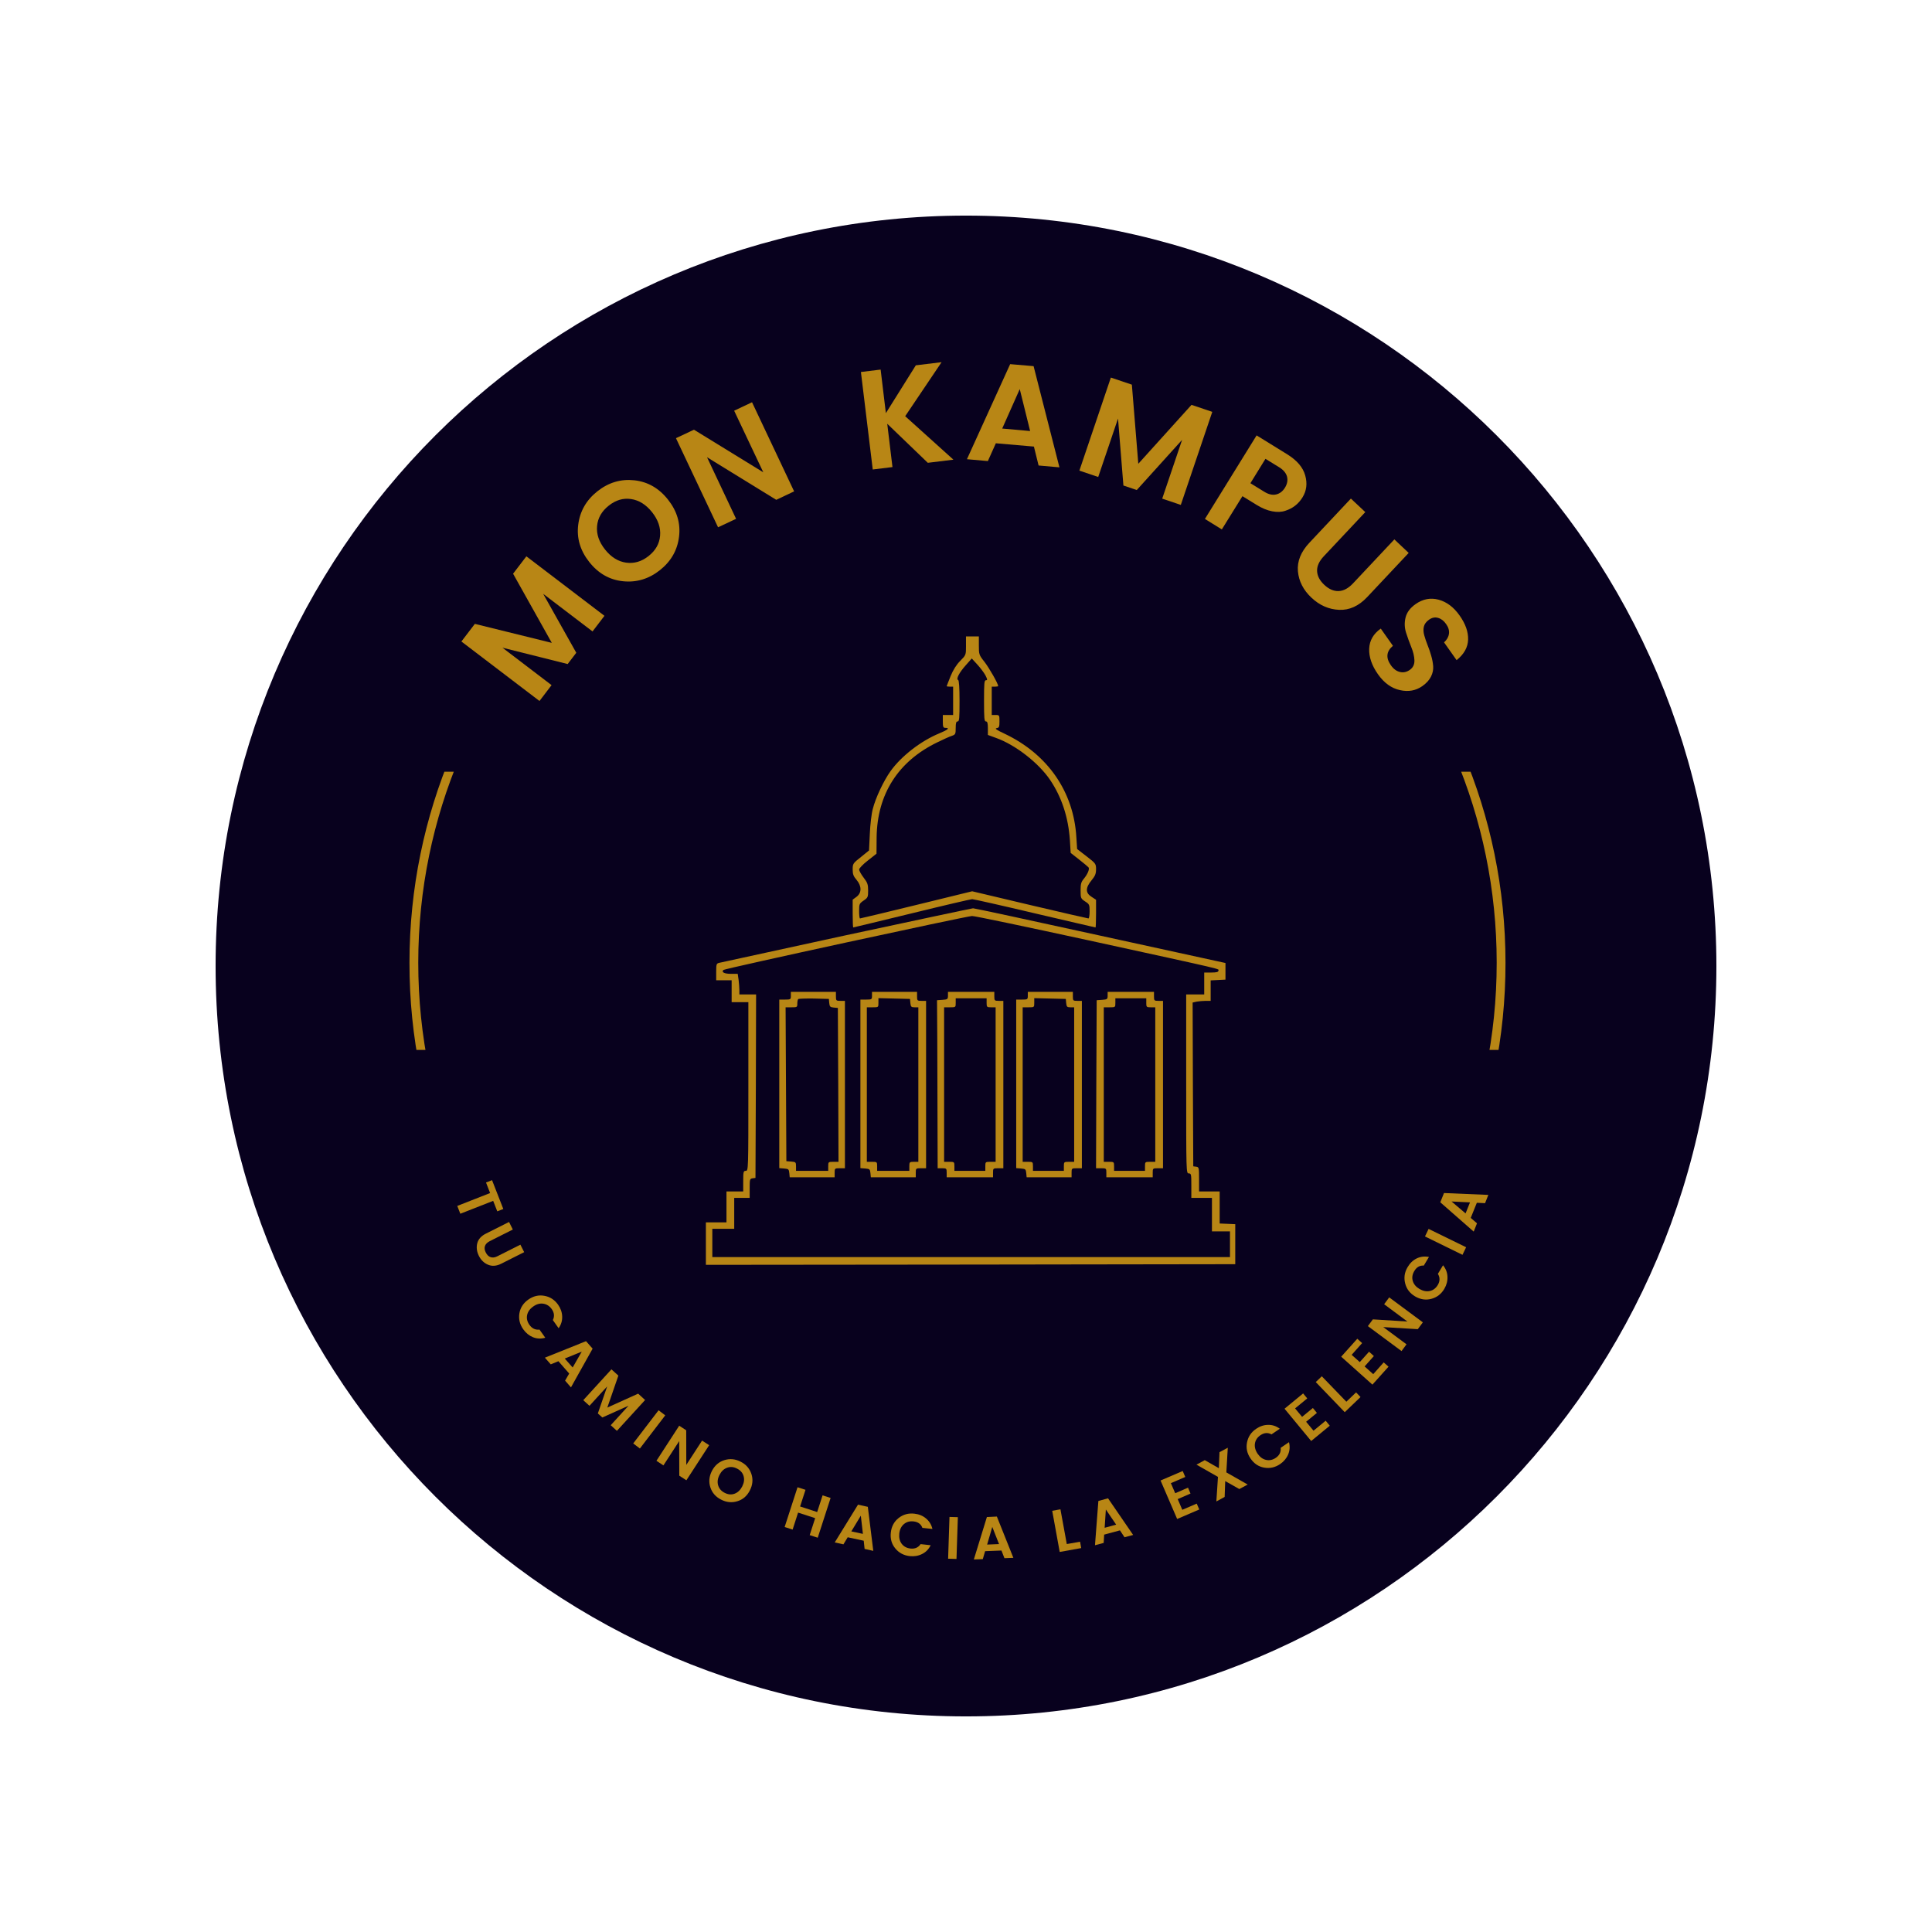 <svg xmlns="http://www.w3.org/2000/svg" xmlns:xlink="http://www.w3.org/1999/xlink" width="500" viewBox="0 0 375 375" height="500" preserveAspectRatio="xMidYMid meet"><defs><g></g><clipPath id="bbae546ddc"><path d="M 41.848 41.848 L 333.152 41.848 L 333.152 333.152 L 41.848 333.152 Z M 41.848 41.848 " clip-rule="nonzero"></path></clipPath><clipPath id="5cf3a1bd8d"><path d="M 187.5 41.848 C 107.059 41.848 41.848 107.059 41.848 187.5 C 41.848 267.941 107.059 333.152 187.5 333.152 C 267.941 333.152 333.152 267.941 333.152 187.5 C 333.152 107.059 267.941 41.848 187.5 41.848 Z M 187.5 41.848 " clip-rule="nonzero"></path></clipPath><clipPath id="ff4183c51e"><path d="M 165 123.504 L 213 123.504 L 213 181 L 165 181 Z M 165 123.504 " clip-rule="nonzero"></path></clipPath><clipPath id="70fce2bfbc"><path d="M 137.012 176 L 239.762 176 L 239.762 245.754 L 137.012 245.754 Z M 137.012 176 " clip-rule="nonzero"></path></clipPath><clipPath id="9fbb0fa108"><path d="M 79.395 149.789 L 96.645 149.789 L 96.645 203.789 L 79.395 203.789 Z M 79.395 149.789 " clip-rule="nonzero"></path></clipPath><clipPath id="a6abd3de06"><path d="M 275.152 149.789 L 292.297 149.789 L 292.297 203.789 L 275.152 203.789 Z M 275.152 149.789 " clip-rule="nonzero"></path></clipPath></defs><g clip-path="url(#bbae546ddc)"><g clip-path="url(#5cf3a1bd8d)"><path fill="#08011e" d="M 41.848 41.848 L 333.152 41.848 L 333.152 333.152 L 41.848 333.152 Z M 41.848 41.848 " fill-opacity="1" fill-rule="nonzero"></path></g></g><g fill="#b88615" fill-opacity="1"><g transform="translate(103.48, 137.686)"><g><path d="M -1.312 -29.703 L 13.844 -18.156 L 11.531 -15.125 L 1.953 -22.422 L 8.375 -10.984 L 6.703 -8.797 L -5.953 -11.969 L 3.578 -4.703 L 1.234 -1.625 L -13.922 -13.172 L -11.312 -16.594 L 3.625 -12.906 L -3.891 -26.328 Z M -1.312 -29.703 "></path></g></g></g><g fill="#b88615" fill-opacity="1"><g transform="translate(119.547, 117.193)"><g><path d="M 8.578 -13.219 C 8.711 -14.781 8.191 -16.301 7.016 -17.781 C 5.836 -19.258 4.477 -20.109 2.938 -20.328 C 1.406 -20.555 -0.035 -20.129 -1.391 -19.047 C -2.754 -17.973 -3.508 -16.656 -3.656 -15.094 C -3.801 -13.531 -3.285 -12.008 -2.109 -10.531 C -0.941 -9.062 0.414 -8.211 1.969 -7.984 C 3.531 -7.766 4.988 -8.191 6.344 -9.266 C 7.707 -10.348 8.453 -11.664 8.578 -13.219 Z M 8.531 -6.516 C 6.375 -4.816 3.988 -4.102 1.375 -4.375 C -1.238 -4.645 -3.422 -5.891 -5.172 -8.109 C -6.93 -10.328 -7.645 -12.742 -7.312 -15.359 C -6.977 -17.984 -5.734 -20.145 -3.578 -21.844 C -1.43 -23.539 0.945 -24.25 3.562 -23.969 C 6.176 -23.688 8.359 -22.438 10.109 -20.219 C 11.867 -18 12.582 -15.586 12.25 -12.984 C 11.926 -10.379 10.688 -8.223 8.531 -6.516 Z M 8.531 -6.516 "></path></g></g></g><g fill="#b88615" fill-opacity="1"><g transform="translate(137.53, 103.219)"><g><path d="M 4.969 -23.5 L 8.438 -25.141 L 16.609 -7.844 L 13.141 -6.203 L -0.297 -14.469 L 5.344 -2.516 L 1.844 -0.875 L -6.328 -18.172 L -2.828 -19.812 L 10.625 -11.547 Z M 4.969 -23.5 "></path></g></g></g><g fill="#b88615" fill-opacity="1"><g transform="translate(157.8, 94.356)"><g></g></g></g><g fill="#b88615" fill-opacity="1"><g transform="translate(167.369, 91.377)"><g><path d="M 5.859 -0.719 L 2.031 -0.25 L -0.266 -19.172 L 3.562 -19.641 L 4.578 -11.188 L 10.391 -20.469 L 15.391 -21.078 L 8.328 -10.594 L 17.688 -2.156 L 12.719 -1.547 L 4.844 -9.125 Z M 5.859 -0.719 "></path></g></g></g><g fill="#b88615" fill-opacity="1"><g transform="translate(187.089, 89.086)"><g><path d="M 14.5 1.266 L 13.594 -2.406 L 6.203 -3.047 L 4.656 0.406 L 0.594 0.047 L 8.984 -18.406 L 13.531 -18.016 L 18.547 1.625 Z M 7.438 -5.906 L 12.859 -5.422 L 10.844 -13.562 Z M 7.438 -5.906 "></path></g></g></g><g fill="#b88615" fill-opacity="1"><g transform="translate(207.569, 90.691)"><g><path d="M 27.734 -10.75 L 21.625 7.312 L 18.016 6.094 L 21.875 -5.312 L 13.078 4.422 L 10.484 3.547 L 9.438 -9.453 L 5.594 1.891 L 1.938 0.656 L 8.047 -17.406 L 12.125 -16.031 L 13.375 -0.672 L 23.703 -12.109 Z M 27.734 -10.75 "></path></g></g></g><g fill="#b88615" fill-opacity="1"><g transform="translate(232.141, 99.65)"><g><path d="M 17.359 -0.516 C 16.617 -0.254 15.758 -0.219 14.781 -0.406 C 13.801 -0.594 12.773 -1.02 11.703 -1.688 L 9.016 -3.344 L 5.016 3.109 L 1.734 1.078 L 11.766 -15.141 L 17.734 -11.453 C 19.617 -10.285 20.773 -8.922 21.203 -7.359 C 21.641 -5.797 21.461 -4.379 20.672 -3.109 C 19.891 -1.836 18.785 -0.973 17.359 -0.516 Z M 10.562 -5.859 L 13.25 -4.203 C 14.07 -3.691 14.832 -3.516 15.531 -3.672 C 16.238 -3.828 16.816 -4.266 17.266 -4.984 C 17.711 -5.711 17.848 -6.426 17.672 -7.125 C 17.492 -7.82 16.992 -8.426 16.172 -8.938 L 13.484 -10.594 Z M 10.562 -5.859 "></path></g></g></g><g fill="#b88615" fill-opacity="1"><g transform="translate(247.691, 109.29)"><g><path d="M 6.469 -3.953 L 14.516 -12.516 L 17.312 -9.891 L 9.266 -1.328 C 8.367 -0.379 7.93 0.566 7.953 1.516 C 7.984 2.473 8.445 3.375 9.344 4.219 C 10.238 5.062 11.164 5.469 12.125 5.438 C 13.082 5.406 14.008 4.914 14.906 3.969 L 22.953 -4.594 L 25.734 -1.969 L 17.688 6.594 C 16.039 8.344 14.219 9.172 12.219 9.078 C 10.227 8.992 8.441 8.207 6.859 6.719 C 5.285 5.238 4.41 3.531 4.234 1.594 C 4.066 -0.344 4.812 -2.191 6.469 -3.953 Z M 6.469 -3.953 "></path></g></g></g><g fill="#b88615" fill-opacity="1"><g transform="translate(262.679, 123.76)"><g><path d="M 18.016 -2.625 C 17.578 -3.258 17.055 -3.66 16.453 -3.828 C 15.859 -4.004 15.273 -3.891 14.703 -3.484 C 14.141 -3.086 13.801 -2.629 13.688 -2.109 C 13.57 -1.598 13.598 -1.047 13.766 -0.453 C 13.93 0.141 14.145 0.77 14.406 1.438 C 14.676 2.102 14.91 2.785 15.109 3.484 C 15.316 4.18 15.445 4.867 15.5 5.547 C 15.551 6.223 15.41 6.895 15.078 7.562 C 14.742 8.238 14.188 8.852 13.406 9.406 C 12.133 10.301 10.676 10.562 9.031 10.188 C 7.383 9.82 5.969 8.797 4.781 7.109 C 3.594 5.422 3.023 3.773 3.078 2.172 C 3.141 0.566 3.891 -0.738 5.328 -1.75 L 7.688 1.594 C 6.406 2.664 6.273 3.926 7.297 5.375 C 7.805 6.094 8.395 6.523 9.062 6.672 C 9.727 6.828 10.367 6.688 10.984 6.25 C 11.598 5.812 11.891 5.191 11.859 4.391 C 11.828 3.598 11.625 2.75 11.25 1.844 C 10.883 0.938 10.547 0 10.234 -0.969 C 9.93 -1.938 9.898 -2.914 10.141 -3.906 C 10.391 -4.906 11.035 -5.77 12.078 -6.5 C 13.492 -7.5 14.988 -7.785 16.562 -7.359 C 18.133 -6.93 19.488 -5.91 20.625 -4.297 C 21.77 -2.68 22.32 -1.125 22.281 0.375 C 22.238 1.883 21.492 3.219 20.047 4.375 L 17.609 0.922 C 18.16 0.43 18.477 -0.125 18.562 -0.75 C 18.645 -1.375 18.461 -2 18.016 -2.625 Z M 18.016 -2.625 "></path></g></g></g><g clip-path="url(#ff4183c51e)"><path fill="#b88615" d="M 187.5 125.332 C 187.5 127.133 187.5 127.133 186.375 128.281 C 185.648 129.008 185 130.031 184.5 131.258 C 184.102 132.281 183.75 133.133 183.75 133.184 C 183.75 133.23 184.027 133.281 184.375 133.281 L 185 133.281 L 185 138.781 L 183 138.781 L 183 140.031 C 183 141.105 183.078 141.277 183.504 141.277 C 184.426 141.277 184.004 141.652 182.301 142.352 C 178.727 143.828 174.953 146.75 172.855 149.676 C 171.504 151.574 169.953 154.852 169.406 157.023 C 169.156 157.926 168.906 160.098 168.832 161.848 L 168.68 165.074 L 167.105 166.348 C 165.555 167.57 165.504 167.648 165.504 168.773 C 165.504 169.672 165.656 170.098 166.254 170.773 C 167.277 171.996 167.277 173.297 166.254 174.07 L 165.504 174.621 L 165.504 177.32 C 165.504 178.797 165.555 180.02 165.605 180.02 C 165.68 180.02 170.805 178.77 177 177.27 C 183.199 175.746 188.473 174.523 188.699 174.523 C 188.949 174.523 194.398 175.746 200.82 177.27 C 207.27 178.77 212.566 180.02 212.645 180.02 C 212.691 180.02 212.742 178.82 212.742 177.32 L 212.742 174.645 L 211.867 174.07 C 210.668 173.32 210.668 172.32 211.867 170.871 C 212.566 170.023 212.742 169.598 212.742 168.723 C 212.742 167.672 212.691 167.598 210.918 166.223 L 209.07 164.797 L 208.918 162.473 C 208.395 153.676 203.371 146.402 195.023 142.43 C 193.422 141.68 193.023 141.402 193.449 141.328 C 193.922 141.254 193.996 141.102 193.996 140.004 C 193.996 138.805 193.973 138.777 193.246 138.777 L 192.496 138.777 L 192.496 133.281 L 193.121 133.281 C 193.473 133.281 193.746 133.23 193.746 133.156 C 193.746 132.707 192.02 129.684 191.098 128.48 C 190.02 127.133 189.996 127.008 189.996 125.309 L 189.996 123.535 L 187.496 123.535 L 187.496 125.332 Z M 191.273 131.082 C 191.672 131.883 191.699 132.031 191.371 132.031 C 191.047 132.031 191 132.605 191 136.031 C 191 139.43 191.047 140.031 191.371 140.031 C 191.648 140.031 191.746 140.355 191.746 141.355 L 191.746 142.652 L 193.32 143.227 C 197.047 144.551 201.57 148.051 203.82 151.375 C 206.066 154.699 207.367 158.625 207.668 163.098 L 207.816 165.547 L 209.469 166.848 C 210.367 167.547 211.191 168.246 211.293 168.371 C 211.516 168.699 211.094 169.695 210.367 170.57 C 209.844 171.195 209.742 171.57 209.742 172.844 C 209.742 174.344 209.793 174.418 210.617 174.969 C 211.441 175.496 211.492 175.594 211.492 176.895 C 211.492 177.645 211.395 178.27 211.266 178.27 C 211.141 178.27 206.02 177.094 199.871 175.645 L 188.699 172.996 L 177.875 175.645 C 171.953 177.098 167.004 178.27 166.93 178.27 C 166.828 178.27 166.754 177.621 166.754 176.82 C 166.754 175.473 166.805 175.371 167.629 174.797 C 168.453 174.246 168.504 174.121 168.504 172.848 C 168.504 171.672 168.379 171.32 167.629 170.348 C 167.152 169.723 166.754 169 166.754 168.773 C 166.754 168.547 167.504 167.75 168.453 167.023 L 170.129 165.699 L 170.152 162.551 C 170.254 154.152 174.328 147.754 181.949 144.078 C 183.074 143.527 184.324 142.953 184.75 142.828 C 185.449 142.578 185.5 142.48 185.5 141.305 C 185.5 140.332 185.598 140.031 185.871 140.031 C 186.199 140.031 186.246 139.43 186.246 136.059 C 186.246 133.457 186.148 132.031 185.973 131.984 C 185.523 131.832 186.172 130.559 187.449 129.133 L 188.621 127.809 L 189.695 128.984 C 190.297 129.633 191 130.582 191.273 131.082 Z M 191.273 131.082 " fill-opacity="1" fill-rule="nonzero"></path></g><g clip-path="url(#70fce2bfbc)"><path fill="#b88615" d="M 164.254 181.52 C 150.984 184.395 139.887 186.82 139.562 186.895 C 139.059 187.02 139.012 187.168 139.012 188.645 L 139.012 190.266 L 142.012 190.266 L 142.012 194.516 L 145.258 194.516 L 145.258 210.887 C 145.258 227.082 145.258 227.258 144.758 227.258 C 144.309 227.258 144.258 227.434 144.258 229.258 L 144.258 231.258 L 141.008 231.258 L 141.008 237.258 L 137.012 237.258 L 137.012 245.504 L 188.574 245.453 L 240.109 245.379 L 240.109 237.629 L 238.438 237.555 L 236.738 237.48 L 236.738 231.258 L 232.738 231.258 L 232.738 228.906 C 232.738 226.656 232.715 226.535 232.188 226.457 L 231.613 226.383 L 231.539 210.488 L 231.488 194.594 L 232.262 194.418 C 232.688 194.344 233.488 194.266 234.012 194.266 L 234.988 194.266 L 234.988 190.293 L 236.438 190.219 L 237.863 190.145 L 237.863 186.918 L 213.617 181.621 C 200.297 178.695 189.148 176.297 188.875 176.297 C 188.598 176.32 177.527 178.672 164.254 181.52 Z M 211.293 182.52 C 238.859 188.543 236.488 187.992 236.488 188.418 C 236.488 188.668 236.137 188.766 235.113 188.766 L 233.738 188.766 L 233.738 193.016 L 230.238 193.016 L 230.238 210.387 C 230.238 227.582 230.238 227.758 230.738 227.758 C 231.215 227.758 231.238 227.934 231.238 230.133 L 231.238 232.508 L 235.238 232.508 L 235.238 239.008 L 238.738 239.008 L 238.738 244.004 L 138.262 244.004 L 138.262 238.508 L 142.512 238.508 L 142.512 232.508 L 145.512 232.508 L 145.512 230.656 C 145.512 228.906 145.535 228.785 146.086 228.707 L 146.637 228.633 L 146.711 210.812 L 146.758 193.02 L 143.512 193.02 L 143.512 192.168 C 143.512 191.719 143.438 190.82 143.359 190.168 L 143.188 189.02 L 141.863 189.02 C 140.586 189.02 139.988 188.695 140.41 188.27 C 140.688 187.996 187.574 177.824 188.676 177.797 C 189.125 177.77 199.32 179.918 211.293 182.52 Z M 211.293 182.52 " fill-opacity="1" fill-rule="nonzero"></path></g><path fill="#b88615" d="M 153.508 193.266 C 153.508 193.992 153.457 194.016 152.383 194.016 L 151.258 194.016 L 151.258 226.734 L 152.207 226.809 C 153.059 226.883 153.133 226.957 153.207 227.707 L 153.281 228.508 L 162.004 228.508 L 162.004 227.633 C 162.004 226.785 162.027 226.758 163.004 226.758 L 164 226.758 L 164 194.266 L 163.129 194.266 C 162.301 194.266 162.254 194.219 162.254 193.391 L 162.254 192.516 L 153.504 192.516 L 153.504 193.266 Z M 160.957 194.691 C 161.031 195.391 161.129 195.492 161.832 195.566 L 162.629 195.641 L 162.703 210.562 L 162.754 225.508 L 161.754 225.508 C 160.781 225.508 160.758 225.531 160.758 226.383 L 160.758 227.258 L 154.508 227.258 L 154.508 226.406 C 154.508 225.582 154.457 225.531 153.582 225.457 L 152.633 225.383 L 152.559 210.438 L 152.484 195.516 L 153.633 195.516 C 154.707 195.516 154.758 195.492 154.758 194.816 C 154.758 194.418 154.836 194.016 154.934 193.918 C 155.035 193.84 156.41 193.793 157.984 193.816 L 160.883 193.891 Z M 160.957 194.691 " fill-opacity="1" fill-rule="nonzero"></path><path fill="#b88615" d="M 169.254 193.266 C 169.254 193.992 169.203 194.016 168.129 194.016 L 167.004 194.016 L 167.004 226.734 L 167.953 226.809 C 168.805 226.883 168.879 226.957 168.953 227.707 L 169.027 228.508 L 177.75 228.508 L 177.75 227.633 C 177.75 226.785 177.777 226.758 178.75 226.758 L 179.75 226.758 L 179.75 194.266 L 178.875 194.266 C 178.051 194.266 178 194.219 178 193.391 L 178 192.516 L 169.254 192.516 Z M 176.703 194.691 C 176.777 195.414 176.879 195.516 177.527 195.516 L 178.25 195.516 L 178.25 225.508 L 177.375 225.508 C 176.551 225.508 176.5 225.559 176.5 226.383 L 176.5 227.258 L 170.254 227.258 L 170.254 226.383 C 170.254 225.531 170.23 225.508 169.254 225.508 L 168.254 225.508 L 168.254 195.516 L 169.379 195.516 C 170.504 195.516 170.504 195.516 170.504 194.641 L 170.504 193.742 L 173.578 193.816 L 176.629 193.891 Z M 176.703 194.691 " fill-opacity="1" fill-rule="nonzero"></path><path fill="#b88615" d="M 184 193.242 C 184 193.941 183.926 193.992 182.949 194.066 L 181.875 194.141 L 181.926 201.766 C 181.926 205.965 181.973 213.289 181.973 218.059 L 182 226.758 L 182.875 226.758 C 183.699 226.758 183.75 226.809 183.75 227.633 L 183.75 228.508 L 192.746 228.508 L 192.746 227.633 C 192.746 226.781 192.773 226.758 193.746 226.758 L 194.746 226.758 L 194.746 194.266 L 193.871 194.266 C 193.047 194.266 192.996 194.215 192.996 193.391 L 192.996 192.516 L 184 192.516 Z M 191.5 194.641 C 191.5 195.465 191.547 195.516 192.375 195.516 L 193.25 195.516 L 193.25 225.508 L 192.25 225.508 C 191.273 225.508 191.25 225.531 191.25 226.383 L 191.25 227.258 L 185.25 227.258 L 185.25 226.383 C 185.25 225.531 185.227 225.508 184.25 225.508 L 183.25 225.508 L 183.25 195.516 L 184.379 195.516 C 185.504 195.516 185.504 195.516 185.504 194.641 L 185.504 193.766 L 191.5 193.766 Z M 191.5 194.641 " fill-opacity="1" fill-rule="nonzero"></path><path fill="#b88615" d="M 199.496 193.266 C 199.496 193.992 199.445 194.016 198.371 194.016 L 197.246 194.016 L 197.246 226.734 L 198.195 226.809 C 199.047 226.883 199.121 226.957 199.195 227.707 L 199.27 228.508 L 207.992 228.508 L 207.992 227.633 C 207.992 226.785 208.016 226.758 208.992 226.758 L 209.992 226.758 L 209.992 194.266 L 209.117 194.266 C 208.289 194.266 208.242 194.219 208.242 193.391 L 208.242 192.516 L 199.496 192.516 Z M 206.945 194.691 C 207.02 195.414 207.121 195.516 207.77 195.516 L 208.496 195.516 L 208.496 225.508 L 207.496 225.508 C 206.52 225.508 206.496 225.531 206.496 226.383 L 206.496 227.258 L 200.496 227.258 L 200.496 226.383 C 200.496 225.531 200.473 225.508 199.496 225.508 L 198.5 225.508 L 198.5 195.516 L 199.625 195.516 C 200.75 195.516 200.75 195.516 200.75 194.641 L 200.75 193.742 L 203.824 193.816 L 206.871 193.891 Z M 206.945 194.691 " fill-opacity="1" fill-rule="nonzero"></path><path fill="#b88615" d="M 214.992 193.242 C 214.992 193.941 214.918 193.992 213.941 194.066 L 212.867 194.141 L 212.793 210.438 L 212.742 226.758 L 213.742 226.758 C 214.719 226.758 214.742 226.781 214.742 227.633 L 214.742 228.508 L 223.742 228.508 L 223.742 227.633 C 223.742 226.781 223.766 226.758 224.738 226.758 L 225.738 226.758 L 225.738 194.266 L 224.863 194.266 C 224.039 194.266 223.988 194.215 223.988 193.391 L 223.988 192.516 L 214.992 192.516 Z M 222.488 194.641 C 222.488 195.465 222.539 195.516 223.363 195.516 L 224.238 195.516 L 224.238 225.508 L 223.242 225.508 C 222.266 225.508 222.242 225.531 222.242 226.383 L 222.242 227.258 L 216.242 227.258 L 216.242 226.383 C 216.242 225.531 216.219 225.508 215.242 225.508 L 214.242 225.508 L 214.242 195.516 L 215.367 195.516 C 216.492 195.516 216.492 195.516 216.492 194.641 L 216.492 193.766 L 222.492 193.766 L 222.492 194.641 Z M 222.488 194.641 " fill-opacity="1" fill-rule="nonzero"></path><g clip-path="url(#9fbb0fa108)"><path fill="#b88615" d="M 184.438 291.898 C 242.281 291.898 289.395 244.781 289.395 186.867 C 289.395 128.953 242.281 81.91 184.438 81.91 C 126.59 81.91 79.477 129.023 79.477 186.867 C 79.406 244.781 126.52 291.898 184.438 291.898 Z M 184.438 83.684 C 241.355 83.684 287.617 129.945 287.617 186.867 C 287.617 243.789 241.285 290.121 184.438 290.121 C 127.586 290.121 81.184 243.789 81.184 186.867 C 81.184 129.945 127.516 83.684 184.438 83.684 Z M 184.438 83.684 " fill-opacity="1" fill-rule="nonzero"></path></g><g clip-path="url(#a6abd3de06)"><path fill="#b88615" d="M 187.258 291.898 C 129.414 291.898 82.297 244.781 82.297 186.867 C 82.297 128.953 129.414 81.91 187.258 81.91 C 245.102 81.91 292.215 129.023 292.215 186.867 C 292.285 244.781 245.172 291.898 187.258 291.898 Z M 187.258 83.684 C 130.336 83.684 84.074 129.945 84.074 186.867 C 84.074 243.789 130.406 290.121 187.258 290.121 C 244.105 290.121 290.508 243.789 290.508 186.867 C 290.508 129.945 244.176 83.684 187.258 83.684 Z M 187.258 83.684 " fill-opacity="1" fill-rule="nonzero"></path></g><g fill="#b88615" fill-opacity="1"><g transform="translate(87.818, 231.664)"><g><path d="M 6.516 -2.141 L 7.688 -2.594 L 9.875 3 L 8.703 3.453 L 7.906 1.422 L 1.531 3.922 L 0.938 2.406 L 7.312 -0.094 Z M 6.516 -2.141 "></path></g></g></g><g fill="#b88615" fill-opacity="1"><g transform="translate(91.181, 240.074)"><g><path d="M 3.156 -0.641 L 7.625 -2.891 L 8.359 -1.422 L 3.891 0.828 C 3.398 1.078 3.086 1.391 2.953 1.766 C 2.816 2.141 2.867 2.562 3.109 3.031 C 3.348 3.508 3.66 3.812 4.047 3.938 C 4.43 4.07 4.867 4.016 5.359 3.766 L 9.828 1.516 L 10.562 2.969 L 6.094 5.219 C 5.176 5.676 4.328 5.738 3.547 5.406 C 2.773 5.082 2.18 4.508 1.766 3.688 C 1.359 2.863 1.254 2.051 1.453 1.25 C 1.66 0.445 2.227 -0.18 3.156 -0.641 Z M 3.156 -0.641 "></path></g></g></g><g fill="#b88615" fill-opacity="1"><g transform="translate(96.03, 249.348)"><g></g></g></g><g fill="#b88615" fill-opacity="1"><g transform="translate(98.964, 254.278)"><g><path d="M 1.844 0.672 C 2.02 -0.43 2.594 -1.328 3.562 -2.016 C 4.539 -2.711 5.578 -2.961 6.672 -2.766 C 7.773 -2.578 8.664 -2.008 9.344 -1.062 C 9.852 -0.344 10.125 0.422 10.156 1.234 C 10.188 2.055 9.957 2.82 9.469 3.531 L 8.344 1.953 C 8.695 1.234 8.625 0.52 8.125 -0.188 C 7.688 -0.789 7.133 -1.141 6.469 -1.234 C 5.812 -1.328 5.16 -1.141 4.516 -0.672 C 3.867 -0.211 3.477 0.344 3.344 1 C 3.219 1.656 3.375 2.285 3.812 2.891 C 4.312 3.586 4.957 3.891 5.75 3.797 L 6.875 5.375 C 6.051 5.613 5.258 5.582 4.5 5.281 C 3.75 4.977 3.117 4.469 2.609 3.75 C 1.93 2.801 1.676 1.773 1.844 0.672 Z M 1.844 0.672 "></path></g></g></g><g fill="#b88615" fill-opacity="1"><g transform="translate(105.59, 263.336)"><g><path d="M 4.094 4.641 L 4.891 3.266 L 2.797 0.875 L 1.312 1.484 L 0.172 0.188 L 8.156 -3.016 L 9.438 -1.562 L 5.234 5.953 Z M 4.031 0.359 L 5.562 2.094 L 7.328 -0.984 Z M 4.031 0.359 "></path></g></g></g><g fill="#b88615" fill-opacity="1"><g transform="translate(112.571, 271.179)"><g><path d="M 12.641 0.562 L 7.172 6.547 L 5.969 5.453 L 9.422 1.672 L 4.344 3.953 L 3.469 3.172 L 5.281 -2.078 L 1.844 1.688 L 0.641 0.594 L 6.109 -5.391 L 7.453 -4.172 L 5.312 2.031 L 11.297 -0.672 Z M 12.641 0.562 "></path></g></g></g><g fill="#b88615" fill-opacity="1"><g transform="translate(122.219, 279.638)"><g><path d="M 0.688 0.531 L 5.609 -5.906 L 6.906 -4.922 L 1.984 1.516 Z M 0.688 0.531 "></path></g></g></g><g fill="#b88615" fill-opacity="1"><g transform="translate(126.678, 283.072)"><g><path d="M 9.594 -3.453 L 10.969 -2.562 L 6.547 4.25 L 5.172 3.359 L 5.156 -3.359 L 2.094 1.359 L 0.734 0.469 L 5.156 -6.344 L 6.516 -5.453 L 6.531 1.266 Z M 9.594 -3.453 "></path></g></g></g><g fill="#b88615" fill-opacity="1"><g transform="translate(135.953, 288.96)"><g><path d="M 6.625 0.969 C 7.25 0.738 7.742 0.27 8.109 -0.438 C 8.473 -1.156 8.562 -1.828 8.375 -2.453 C 8.195 -3.086 7.773 -3.57 7.109 -3.906 C 6.453 -4.25 5.812 -4.305 5.188 -4.078 C 4.562 -3.859 4.066 -3.395 3.703 -2.688 C 3.336 -1.977 3.25 -1.301 3.438 -0.656 C 3.625 -0.02 4.047 0.461 4.703 0.797 C 5.367 1.141 6.008 1.195 6.625 0.969 Z M 4.031 2.125 C 2.988 1.602 2.289 0.816 1.938 -0.234 C 1.582 -1.297 1.676 -2.363 2.219 -3.438 C 2.77 -4.508 3.578 -5.211 4.641 -5.547 C 5.711 -5.879 6.766 -5.781 7.797 -5.25 C 8.836 -4.727 9.535 -3.938 9.891 -2.875 C 10.242 -1.812 10.145 -0.742 9.594 0.328 C 9.051 1.398 8.25 2.098 7.188 2.422 C 6.125 2.754 5.07 2.656 4.031 2.125 Z M 4.031 2.125 "></path></g></g></g><g fill="#b88615" fill-opacity="1"><g transform="translate(146.176, 293.934)"><g></g></g></g><g fill="#b88615" fill-opacity="1"><g transform="translate(151.472, 296.126)"><g><path d="M 8.188 -5.875 L 9.75 -5.375 L 7.25 2.344 L 5.688 1.844 L 6.75 -1.453 L 3.438 -2.531 L 2.375 0.766 L 0.828 0.266 L 3.328 -7.453 L 4.875 -6.953 L 3.828 -3.719 L 7.141 -2.641 Z M 8.188 -5.875 "></path></g></g></g><g fill="#b88615" fill-opacity="1"><g transform="translate(161.772, 299.335)"><g><path d="M 6.047 1.312 L 5.875 -0.281 L 2.766 -0.953 L 1.938 0.422 L 0.25 0.047 L 4.766 -7.281 L 6.672 -6.859 L 7.734 1.688 Z M 3.469 -2.094 L 5.719 -1.609 L 5.312 -5.141 Z M 3.469 -2.094 "></path></g></g></g><g fill="#b88615" fill-opacity="1"><g transform="translate(172.034, 301.461)"><g><path d="M 1.734 -0.922 C 1.023 -1.785 0.738 -2.812 0.875 -4 C 1.008 -5.195 1.52 -6.141 2.406 -6.828 C 3.289 -7.516 4.305 -7.789 5.453 -7.656 C 6.336 -7.562 7.094 -7.25 7.719 -6.719 C 8.344 -6.195 8.754 -5.52 8.953 -4.688 L 7 -4.906 C 6.727 -5.645 6.156 -6.062 5.281 -6.156 C 4.551 -6.238 3.93 -6.066 3.422 -5.641 C 2.91 -5.211 2.609 -4.602 2.516 -3.812 C 2.43 -3.02 2.586 -2.352 2.984 -1.812 C 3.391 -1.281 3.957 -0.973 4.688 -0.891 C 5.551 -0.797 6.207 -1.082 6.656 -1.75 L 8.609 -1.531 C 8.223 -0.75 7.664 -0.18 6.938 0.172 C 6.219 0.535 5.414 0.672 4.531 0.578 C 3.375 0.441 2.441 -0.055 1.734 -0.922 Z M 1.734 -0.922 "></path></g></g></g><g fill="#b88615" fill-opacity="1"><g transform="translate(183.154, 302.513)"><g><path d="M 0.875 0.031 L 1.141 -8.078 L 2.766 -8.031 L 2.5 0.078 Z M 0.875 0.031 "></path></g></g></g><g fill="#b88615" fill-opacity="1"><g transform="translate(188.773, 302.706)"><g><path d="M 6.188 -0.266 L 5.609 -1.75 L 2.438 -1.625 L 1.984 -0.078 L 0.25 -0.016 L 2.781 -8.25 L 4.719 -8.344 L 7.922 -0.328 Z M 2.828 -2.906 L 5.141 -3 L 3.828 -6.328 Z M 2.828 -2.906 "></path></g></g></g><g fill="#b88615" fill-opacity="1"><g transform="translate(199.176, 302.096)"><g></g></g></g><g fill="#b88615" fill-opacity="1"><g transform="translate(204.829, 301.388)"><g><path d="M -0.594 -8.141 L 1 -8.438 L 2.234 -1.688 L 4.812 -2.141 L 5.031 -0.906 L 0.859 -0.156 Z M -0.594 -8.141 "></path></g></g></g><g fill="#b88615" fill-opacity="1"><g transform="translate(212.302, 299.994)"><g><path d="M 5.969 -1.609 L 5.078 -2.953 L 2.016 -2.125 L 1.922 -0.516 L 0.234 -0.062 L 0.891 -8.656 L 2.766 -9.172 L 7.641 -2.062 Z M 2.109 -3.453 L 4.344 -4.062 L 2.344 -7 Z M 2.109 -3.453 "></path></g></g></g><g fill="#b88615" fill-opacity="1"><g transform="translate(222.315, 297.107)"><g></g></g></g><g fill="#b88615" fill-opacity="1"><g transform="translate(227.687, 295.178)"><g><path d="M 1.875 -9.656 L 2.375 -8.5 L -0.422 -7.297 L 0.422 -5.344 L 2.906 -6.422 L 3.391 -5.281 L 0.906 -4.203 L 1.797 -2.125 L 4.594 -3.328 L 5.094 -2.188 L 0.797 -0.344 L -2.422 -7.812 Z M 1.875 -9.656 "></path></g></g></g><g fill="#b88615" fill-opacity="1"><g transform="translate(235.579, 291.711)"><g><path d="M 2.734 -10.703 L 2.453 -5.922 L 6.594 -3.562 L 4.969 -2.688 L 2.234 -4.234 L 2.125 -1.156 L 0.516 -0.281 L 0.828 -5.047 L -3.344 -7.422 L -1.734 -8.297 L 1 -6.734 L 1.125 -9.844 Z M 2.734 -10.703 "></path></g></g></g><g fill="#b88615" fill-opacity="1"><g transform="translate(244.66, 286.692)"><g><path d="M 0.703 -1.828 C -0.391 -2.023 -1.27 -2.617 -1.938 -3.609 C -2.613 -4.598 -2.836 -5.641 -2.609 -6.734 C -2.391 -7.836 -1.801 -8.711 -0.844 -9.359 C -0.113 -9.859 0.656 -10.113 1.469 -10.125 C 2.289 -10.145 3.051 -9.895 3.75 -9.375 L 2.141 -8.281 C 1.43 -8.664 0.719 -8.613 0 -8.125 C -0.613 -7.707 -0.973 -7.172 -1.078 -6.516 C -1.18 -5.859 -1.008 -5.195 -0.562 -4.531 C -0.113 -3.875 0.43 -3.473 1.078 -3.328 C 1.734 -3.18 2.367 -3.316 2.984 -3.734 C 3.691 -4.223 4.004 -4.867 3.922 -5.672 L 5.531 -6.766 C 5.738 -5.93 5.688 -5.141 5.375 -4.391 C 5.062 -3.641 4.539 -3.016 3.812 -2.516 C 2.844 -1.859 1.805 -1.629 0.703 -1.828 Z M 0.703 -1.828 "></path></g></g></g><g fill="#b88615" fill-opacity="1"><g transform="translate(253.829, 280.26)"><g><path d="M -0.891 -9.797 L -0.094 -8.828 L -2.453 -6.891 L -1.094 -5.25 L 1 -6.969 L 1.781 -6.016 L -0.312 -4.297 L 1.125 -2.562 L 3.484 -4.5 L 4.281 -3.531 L 0.672 -0.562 L -4.5 -6.828 Z M -0.891 -9.797 "></path></g></g></g><g fill="#b88615" fill-opacity="1"><g transform="translate(260.389, 274.713)"><g><path d="M -5 -6.453 L -3.828 -7.578 L 0.938 -2.641 L 2.828 -4.453 L 3.688 -3.547 L 0.625 -0.609 Z M -5 -6.453 "></path></g></g></g><g fill="#b88615" fill-opacity="1"><g transform="translate(265.809, 269.412)"><g><path d="M -2.359 -9.562 L -1.422 -8.719 L -3.453 -6.438 L -1.875 -5.031 L -0.078 -7.047 L 0.859 -6.203 L -0.938 -4.188 L 0.734 -2.688 L 2.766 -4.969 L 3.703 -4.141 L 0.578 -0.656 L -5.484 -6.078 Z M -2.359 -9.562 "></path></g></g></g><g fill="#b88615" fill-opacity="1"><g transform="translate(271.52, 262.946)"><g><path d="M -2.859 -9.797 L -1.875 -11.125 L 4.656 -6.281 L 3.672 -4.953 L -3.031 -5.359 L 1.484 -2.016 L 0.516 -0.703 L -6.016 -5.547 L -5.047 -6.859 L 1.656 -6.438 Z M -2.859 -9.797 "></path></g></g></g><g fill="#b88615" fill-opacity="1"><g transform="translate(277.968, 254.054)"><g><path d="M -0.125 -1.953 C -1.207 -1.66 -2.266 -1.816 -3.297 -2.422 C -4.328 -3.035 -4.973 -3.891 -5.234 -4.984 C -5.504 -6.078 -5.344 -7.117 -4.75 -8.109 C -4.301 -8.879 -3.711 -9.441 -2.984 -9.797 C -2.254 -10.148 -1.461 -10.242 -0.609 -10.078 L -1.609 -8.406 C -2.398 -8.457 -3.016 -8.102 -3.453 -7.344 C -3.836 -6.707 -3.938 -6.066 -3.75 -5.422 C -3.562 -4.785 -3.125 -4.266 -2.438 -3.859 C -1.75 -3.461 -1.082 -3.332 -0.438 -3.469 C 0.207 -3.613 0.723 -4.004 1.109 -4.641 C 1.547 -5.391 1.551 -6.109 1.125 -6.797 L 2.125 -8.469 C 2.664 -7.801 2.953 -7.062 2.984 -6.25 C 3.023 -5.445 2.82 -4.66 2.375 -3.891 C 1.781 -2.891 0.945 -2.242 -0.125 -1.953 Z M -0.125 -1.953 "></path></g></g></g><g fill="#b88615" fill-opacity="1"><g transform="translate(283.479, 244.34)"><g><path d="M 0.391 -0.781 L -6.891 -4.344 L -6.188 -5.812 L 1.094 -2.25 Z M 0.391 -0.781 "></path></g></g></g><g fill="#b88615" fill-opacity="1"><g transform="translate(285.951, 239.287)"><g><path d="M 2.297 -5.75 L 0.703 -5.828 L -0.484 -2.891 L 0.734 -1.844 L 0.094 -0.234 L -6.391 -5.922 L -5.672 -7.719 L 2.938 -7.359 Z M -1.484 -3.766 L -0.625 -5.906 L -4.203 -6.078 Z M -1.484 -3.766 "></path></g></g></g></svg>